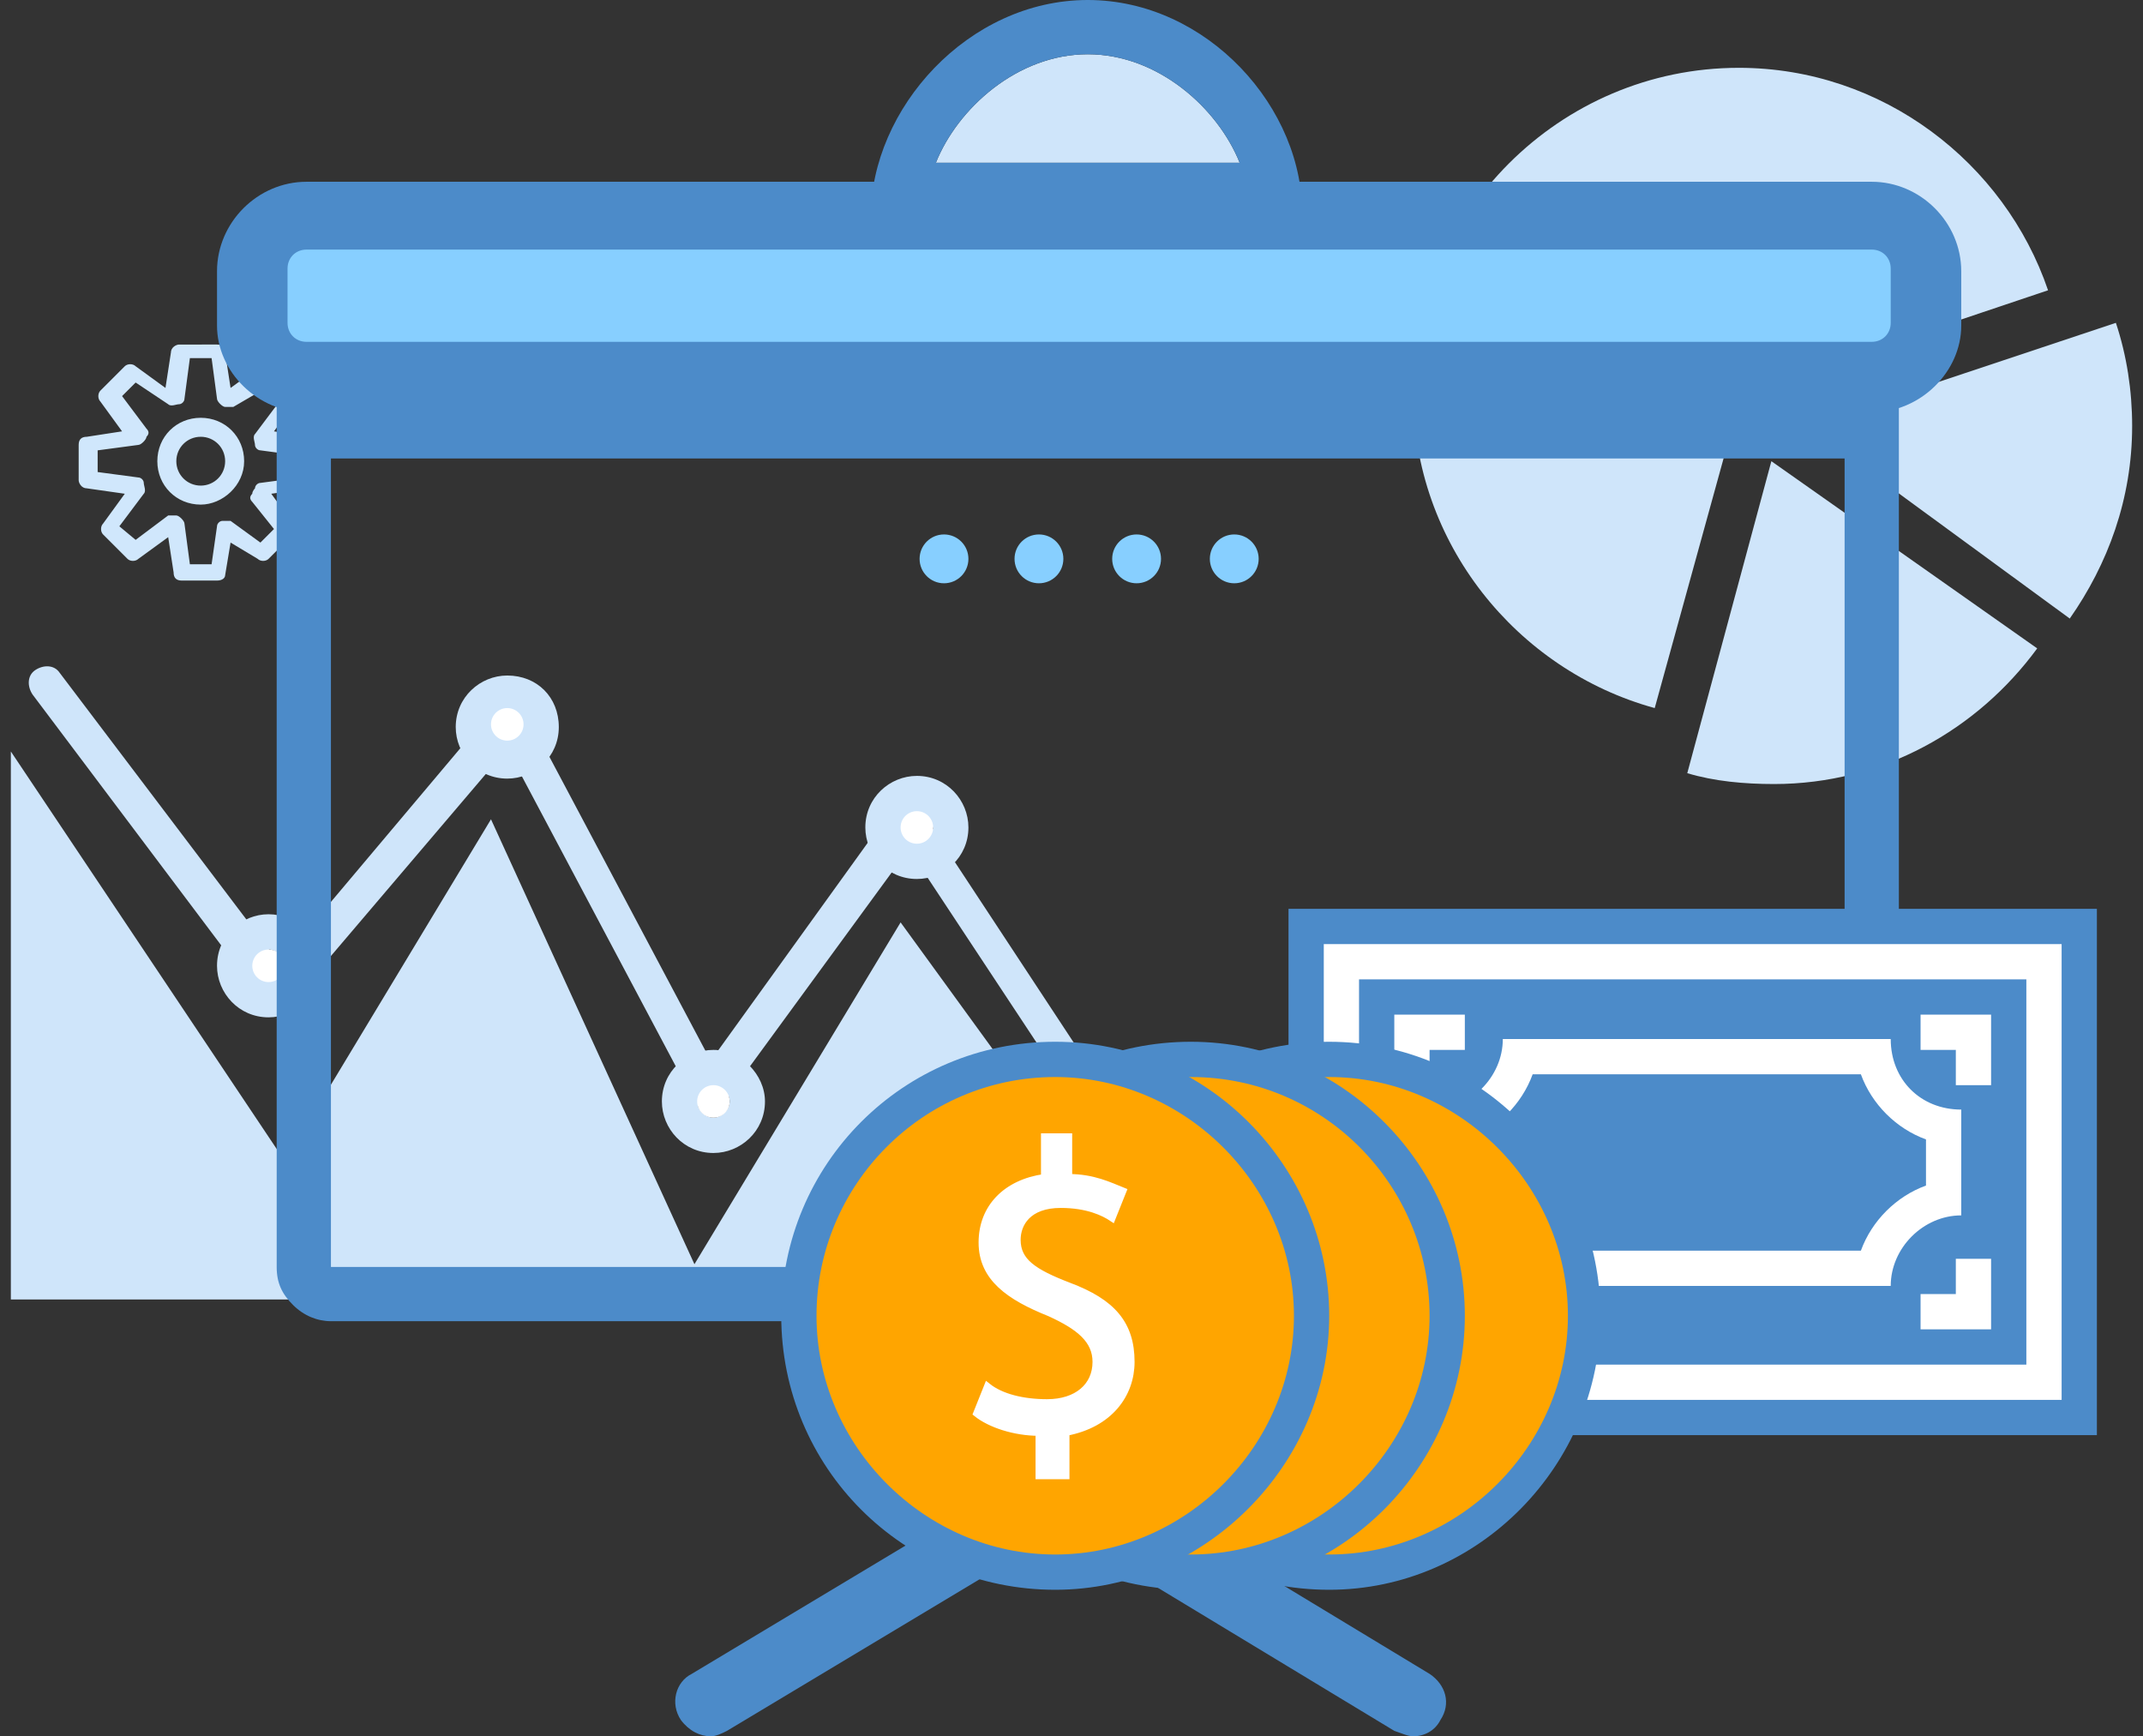 <?xml version="1.0" encoding="utf-8"?>
<!-- Generator: Adobe Illustrator 23.0.3, SVG Export Plug-In . SVG Version: 6.00 Build 0)  -->
<svg version="1.1" xmlns="http://www.w3.org/2000/svg" xmlns:xlink="http://www.w3.org/1999/xlink" x="0px" y="0px"
	 viewBox="0 0 79 64" enable-background="new 0 0 79 64" xml:space="preserve">
<rect x="0" y="0" width="79" height="64" fill="#333333" stroke="none"/>
<g id="casting">
</g>
<g id="schedule">
</g>
<g id="planning">
</g>
<g id="budget">
	<path fill="#CFE5FA" d="M40.1,2c2.6,0,4.8,2,5.6,4H34.5C35.3,4,37.5,2,40.1,2z"/>
	<path fill="#4C8BC9" d="M40.1,0c-4.4,0-8,4-8,8h15.9C48.1,4,44.5,0,40.1,0z M40.1,2c2.6,0,4.8,2,5.6,4H34.5C35.3,4,37.5,2,40.1,2z"
		/>
	<polygon fill="#CFE5FA" points="43.3,47.9 0.4,47.9 0.4,27.7 10.5,42.8 18.1,30.2 25.6,46.6 33.2,34 	"/>
	
		<line fill="none" stroke="#4C8BC9" stroke-width="2" stroke-linecap="round" stroke-linejoin="round" stroke-miterlimit="10" x1="39.1" y1="48.8" x2="39.1" y2="56.8"/>
	<path fill="#4C8BC9" d="M52.1,64c-0.2,0-0.4-0.1-0.7-0.2l-11.9-7.2c-0.6-0.4-0.8-1.1-0.4-1.7c0.4-0.6,1.1-0.8,1.7-0.4l11.9,7.2
		c0.6,0.4,0.8,1.1,0.4,1.7C52.9,63.8,52.5,64,52.1,64z"/>
	<path fill="#4C8BC9" d="M26.2,64c-0.4,0-0.8-0.2-1.1-0.6c-0.4-0.6-0.2-1.4,0.4-1.7l12-7.2c0.6-0.4,1.4-0.2,1.7,0.4
		c0.4,0.6,0.2,1.4-0.4,1.7l-12,7.2C26.6,63.9,26.4,64,26.2,64z"/>
	<path fill="#D0E7FC" d="M8,21.4H6.7c-0.2,0-0.3-0.1-0.3-0.3l-0.2-1.3l-1.1,0.8c-0.1,0.1-0.3,0.1-0.4,0l-0.9-0.9
		c-0.1-0.1-0.1-0.3,0-0.4l0.8-1.1L3.2,18c-0.2,0-0.3-0.2-0.3-0.3v-1.3c0-0.2,0.1-0.3,0.3-0.3l1.3-0.2l-0.8-1.1
		c-0.1-0.1-0.1-0.3,0-0.4l0.9-0.9c0.1-0.1,0.3-0.1,0.4,0l1.1,0.8l0.2-1.3c0-0.2,0.2-0.3,0.3-0.3H8c0.2,0,0.3,0.1,0.3,0.3l0.2,1.3
		l1.1-0.8c0.1-0.1,0.3-0.1,0.4,0l0.9,0.9c0.1,0.1,0.1,0.3,0,0.4l-0.8,1.1l1.3,0.2c0.2,0,0.3,0.2,0.3,0.3v1.3c0,0.2-0.1,0.3-0.3,0.3
		L10,18.2l0.8,1.1c0.1,0.1,0.1,0.3,0,0.4l-0.9,0.9c-0.1,0.1-0.3,0.1-0.4,0L8.5,20l-0.2,1.2C8.3,21.3,8.2,21.4,8,21.4z M7,20.8h0.8
		L8,19.4c0-0.1,0.1-0.2,0.2-0.2c0.1,0,0.2,0,0.3,0l1.1,0.8l0.5-0.5l-0.8-1c-0.1-0.1-0.1-0.2,0-0.3c0-0.1,0.1-0.2,0.1-0.2
		c0-0.1,0.1-0.2,0.2-0.2l1.5-0.2v-0.8l-1.5-0.2c-0.1,0-0.2-0.1-0.2-0.2c0-0.1-0.1-0.3,0-0.4l0.9-1.2l-0.5-0.5L8.6,15
		C8.5,15,8.4,15,8.3,15c-0.1,0-0.3-0.2-0.3-0.3l-0.2-1.5H7l-0.2,1.5c0,0.1-0.1,0.2-0.2,0.2c-0.1,0-0.3,0.1-0.4,0L5,14.1l-0.5,0.5
		l0.9,1.2c0.1,0.1,0.1,0.2,0,0.3c0,0.1-0.2,0.3-0.3,0.3l-1.5,0.2v0.8l1.5,0.2c0.1,0,0.2,0.1,0.2,0.2c0,0.1,0.1,0.3,0,0.4l-0.9,1.2
		L5,19.9l1.2-0.9C6.3,19,6.4,19,6.5,19c0.1,0,0.3,0.2,0.3,0.3L7,20.8z M7.4,18.6c-0.9,0-1.6-0.7-1.6-1.6s0.7-1.6,1.6-1.6
		s1.6,0.7,1.6,1.6S8.2,18.6,7.4,18.6z M7.4,16.1c-0.5,0-0.9,0.4-0.9,0.9c0,0.5,0.4,0.9,0.9,0.9s0.9-0.4,0.9-0.9
		C8.3,16.5,7.9,16.1,7.4,16.1z"/>
	<path fill="#CFE5FA" d="M76.3,22.8c1.4-2,2.3-4.4,2.3-7.1c0-1.3-0.2-2.6-0.6-3.8l-11.4,3.8L76.3,22.8z"/>
	<path fill="#CFE5FA" d="M75.5,10.7C73.9,6,69.4,2.5,64.1,2.5c-6.6,0-12,5.4-12,12c0,5.5,3.8,10.2,8.9,11.6l3.2-11.6L75.5,10.7z"/>
	<path fill="#CFE5FA" d="M62.2,28.5c1,0.3,2.1,0.4,3.2,0.4c4,0,7.5-2,9.7-5L65.3,17L62.2,28.5z"/>
	<path fill="#87CFFF" d="M71,12c0,1.1-0.9,2-2,2H11.2c-1.1,0-2-0.9-2-2v-2c0-1.1,0.9-2,2-2H69c1.1,0,2,0.9,2,2V12z"/>
	<path fill="#4C8BC9" d="M69,15.2H11.3C9.5,15.2,8,13.7,8,12v-2c0-1.8,1.5-3.3,3.3-3.3H69c1.8,0,3.3,1.5,3.3,3.3v2
		C72.3,13.7,70.8,15.2,69,15.2z M11.3,9.2c-0.4,0-0.7,0.3-0.7,0.7v2c0,0.4,0.3,0.7,0.7,0.7H69c0.4,0,0.7-0.3,0.7-0.7v-2
		c0-0.4-0.3-0.7-0.7-0.7H11.3z"/>
	<path fill="#CFE5FA" d="M41.4,42.8c-0.2,0-0.4-0.1-0.5-0.3l-7.4-11.2l-6.8,9.3c-0.1,0.2-0.3,0.3-0.6,0.3c-0.2,0-0.4-0.1-0.5-0.3
		l-6.9-13l-8,9.4c-0.1,0.1-0.3,0.2-0.5,0.2c-0.2,0-0.4-0.1-0.5-0.3L1.2,25.6C1,25.3,1,24.9,1.3,24.7c0.3-0.2,0.7-0.2,0.9,0.1
		l8.1,10.7l8-9.5c0.1-0.2,0.3-0.2,0.5-0.2c0.2,0,0.4,0.1,0.5,0.3l6.9,13l6.7-9.3c0.1-0.2,0.4-0.3,0.5-0.3c0.2,0,0.4,0.1,0.5,0.3
		l7.9,12c0.2,0.3,0.1,0.7-0.2,0.9C41.6,42.8,41.5,42.8,41.4,42.8z"/>
	<g>
		<path fill="#CFE5FA" d="M26.3,38.7c-1,0-1.9,0.8-1.9,1.9c0,1,0.8,1.9,1.9,1.9c1,0,1.9-0.8,1.9-1.9C28.2,39.6,27.3,38.7,26.3,38.7z
			 M26.3,41.2c-0.3,0-0.6-0.3-0.6-0.6c0-0.3,0.3-0.6,0.6-0.6s0.6,0.3,0.6,0.6C26.9,40.9,26.6,41.2,26.3,41.2z"/>
	</g>
	<circle fill="#FFFFFF" cx="26.3" cy="40.6" r="0.6"/>
	<g>
		<path fill="#CFE5FA" d="M33.8,28.6c-1,0-1.9,0.8-1.9,1.9c0,1,0.8,1.9,1.9,1.9c1,0,1.9-0.8,1.9-1.9C35.7,29.5,34.9,28.6,33.8,28.6z
			 M33.8,31.2c-0.3,0-0.6-0.3-0.6-0.6c0-0.3,0.3-0.6,0.6-0.6c0.3,0,0.6,0.3,0.6,0.6C34.5,30.9,34.2,31.2,33.8,31.2z"/>
	</g>
	<circle fill="#FFFFFF" cx="33.8" cy="30.5" r="0.6"/>
	<g>
		<path fill="#CFE5FA" d="M18.7,24.9c-1,0-1.9,0.8-1.9,1.9c0,1,0.8,1.9,1.9,1.9c1,0,1.9-0.8,1.9-1.9C20.6,25.7,19.8,24.9,18.7,24.9z
			 M18.7,27.4c-0.3,0-0.6-0.3-0.6-0.6c0-0.3,0.3-0.6,0.6-0.6s0.6,0.3,0.6,0.6C19.3,27.1,19.1,27.4,18.7,27.4z"/>
	</g>
	<circle fill="#FFFFFF" cx="18.7" cy="26.7" r="0.6"/>
	<g>
		<path fill="#CFE5FA" d="M9.9,33.7c-1,0-1.9,0.8-1.9,1.9c0,1,0.8,1.9,1.9,1.9c1,0,1.9-0.8,1.9-1.9C11.8,34.5,10.9,33.7,9.9,33.7z
			 M9.9,36.2c-0.3,0-0.6-0.3-0.6-0.6c0-0.3,0.3-0.6,0.6-0.6c0.3,0,0.6,0.3,0.6,0.6C10.5,35.9,10.2,36.2,9.9,36.2z"/>
	</g>
	<circle fill="#FFFFFF" cx="9.9" cy="35.6" r="0.6"/>
	<path fill="#4C8BC9" d="M69.4,13.5c-0.4-0.4-0.9-0.6-1.4-0.6H40.1H12.2c-0.6,0-1,0.2-1.4,0.6c-0.4,0.4-0.6,0.9-0.6,1.4v15.9v15.9
		c0,0.6,0.2,1,0.6,1.4c0.4,0.4,0.9,0.6,1.4,0.6h35.9v-2H12.2V30.9V16.9H68v21.9h2V14.9C70,14.4,69.8,13.9,69.4,13.5z"/>
	<g>
		<circle fill="#87CFFF" cx="34.8" cy="20.6" r="0.9"/>
		<circle fill="#87CFFF" cx="41.9" cy="20.6" r="0.9"/>
		<circle fill="#87CFFF" cx="45.5" cy="20.6" r="0.9"/>
		<circle fill="#87CFFF" cx="38.3" cy="20.6" r="0.9"/>
	</g>
	<rect x="47.5" y="33.5" fill="#4C8BC9" width="29.8" height="19.4"/>
	<g>
		<g>
			<path fill="#FFFFFF" d="M76,51.6H48.8V34.8H76V51.6z M50.1,50.3h24.6V36.1H50.1V50.3z"/>
		</g>
	</g>
	<path fill="#FFFFFF" d="M69.7,38.3H55.4c0,1.4-1.2,2.6-2.6,2.6v3.9c1.4,0,2.6,1.2,2.6,2.6h14.3c0-1.4,1.2-2.6,2.6-2.6v-3.9
		C70.8,40.9,69.7,39.8,69.7,38.3z M71,43.7c-1.1,0.4-2,1.3-2.4,2.4H56.5c-0.4-1.1-1.3-2-2.4-2.4V42c1.1-0.4,2-1.3,2.4-2.4h12.1
		c0.4,1.1,1.3,2,2.4,2.4V43.7z"/>
	<g>
		<polygon fill="#FFFFFF" points="73.4,40 72.1,40 72.1,38.7 70.8,38.7 70.8,37.4 73.4,37.4 		"/>
	</g>
	<g>
		<polygon fill="#FFFFFF" points="51.4,40 52.7,40 52.7,38.7 54,38.7 54,37.4 51.4,37.4 		"/>
	</g>
	<g>
		<polygon fill="#FFFFFF" points="73.4,49 70.8,49 70.8,47.7 72.1,47.7 72.1,46.4 73.4,46.4 		"/>
	</g>
	<g>
		<polygon fill="#FFFFFF" points="51.4,49 54,49 54,47.7 52.7,47.7 52.7,46.4 51.4,46.4 		"/>
	</g>
	<circle fill="#FFA500" cx="49" cy="48.5" r="9.5"/>
	<path fill="#4C8BC9" d="M49,58.6c-5.6,0-10.1-4.5-10.1-10.1S43.4,38.4,49,38.4S59,43,59,48.5S54.5,58.6,49,58.6z M49,39.7
		c-4.9,0-8.8,4-8.8,8.8s4,8.8,8.8,8.8s8.8-4,8.8-8.8S53.8,39.7,49,39.7z"/>
	<circle fill="#FFA500" cx="43.9" cy="48.5" r="9.5"/>
	<path fill="#4C8BC9" d="M43.9,58.6c-5.6,0-10.1-4.5-10.1-10.1s4.5-10.1,10.1-10.1S54,43,54,48.5S49.5,58.6,43.9,58.6z M43.9,39.7
		c-4.9,0-8.8,4-8.8,8.8s4,8.8,8.8,8.8s8.8-4,8.8-8.8S48.8,39.7,43.9,39.7z"/>
	<circle fill="#FFA500" cx="38.9" cy="48.5" r="9.5"/>
	<path fill="#4C8BC9" d="M38.9,58.6c-5.6,0-10.1-4.5-10.1-10.1s4.5-10.1,10.1-10.1S49,43,49,48.5S44.4,58.6,38.9,58.6z M38.9,39.7
		c-4.9,0-8.8,4-8.8,8.8s4,8.8,8.8,8.8s8.8-4,8.8-8.8S43.7,39.7,38.9,39.7z"/>
	<g>
		<path fill="#FFFFFF" stroke="#FFFFFF" stroke-width="0.25" stroke-miterlimit="10" d="M38.3,54.3v-1.5c-0.9,0-1.8-0.3-2.3-0.7
			l0.4-1c0.5,0.4,1.3,0.6,2.2,0.6c1.1,0,1.8-0.6,1.8-1.5c0-0.8-0.6-1.3-1.7-1.8c-1.5-0.6-2.5-1.3-2.5-2.6c0-1.3,0.9-2.2,2.3-2.4
			v-1.5h0.9v1.5c0.9,0,1.5,0.3,2,0.5l-0.4,1c-0.3-0.2-0.9-0.5-1.9-0.5c-1.2,0-1.6,0.7-1.6,1.3c0,0.8,0.6,1.2,1.9,1.7
			c1.6,0.6,2.3,1.4,2.3,2.8c0,1.2-0.8,2.3-2.4,2.6v1.6H38.3z"/>
	</g>
</g>
<g id="staffing">
</g>
<g id="resource_management">
</g>
<g id="crowd_casting">
	<g id="Layer_2">
	</g>
</g>
<g id="audience_management">
</g>
<g id="non_scripted">
</g>
<g id="audience_content">
</g>
</svg>
